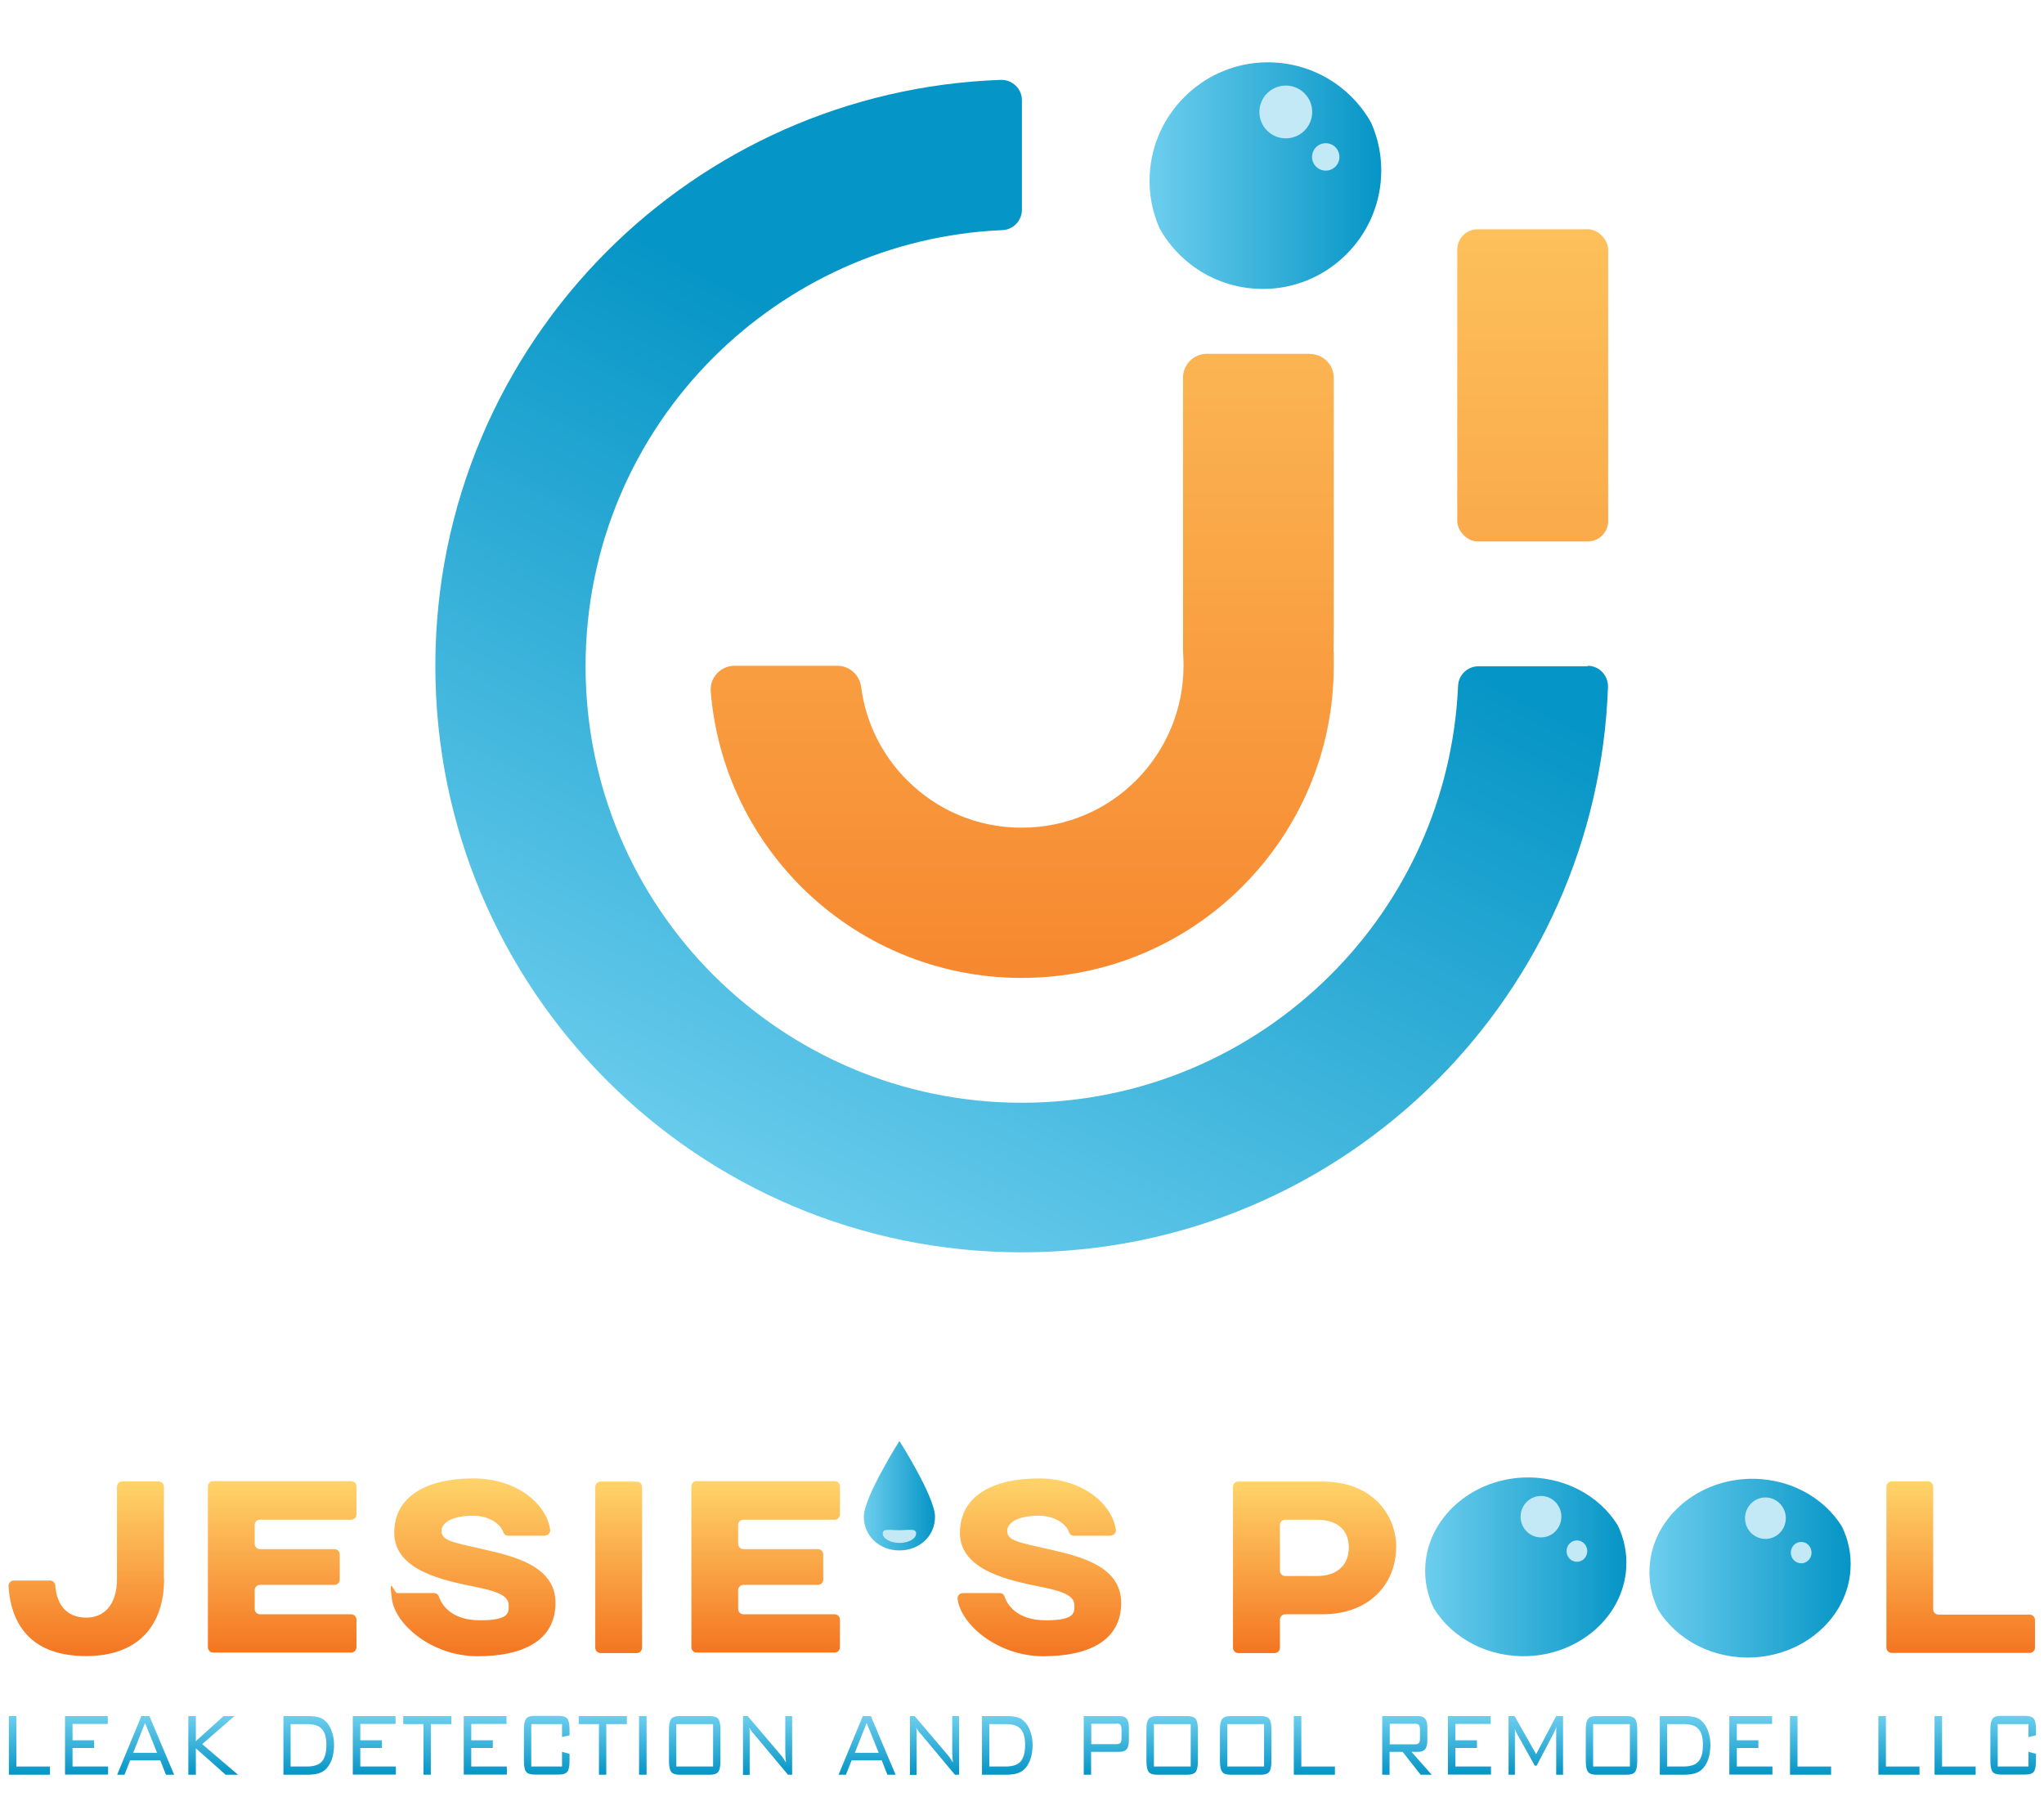 <?xml version="1.0" encoding="UTF-8"?>
<svg id="Layer_1" xmlns="http://www.w3.org/2000/svg" version="1.1" xmlns:xlink="http://www.w3.org/1999/xlink" viewBox="0 0 1223.1 1086.2">
  <!-- Generator: Adobe Illustrator 29.5.0, SVG Export Plug-In . SVG Version: 2.1.0 Build 137)  -->
  <defs>
    <style>
      .st0 {
        fill: url(#linear-gradient2);
      }

      .st1 {
        fill: url(#linear-gradient36);
      }

      .st2 {
        fill: url(#linear-gradient39);
      }

      .st3 {
        fill: url(#linear-gradient34);
      }

      .st4 {
        fill: url(#linear-gradient33);
      }

      .st5 {
        fill: url(#linear-gradient10);
      }

      .st6 {
        fill: url(#linear-gradient32);
      }

      .st7 {
        fill: url(#linear-gradient21);
      }

      .st8 {
        fill: url(#linear-gradient37);
      }

      .st9 {
        fill: url(#linear-gradient27);
      }

      .st10 {
        fill: url(#linear-gradient35);
      }

      .st11 {
        fill: url(#linear-gradient26);
      }

      .st12 {
        fill: url(#linear-gradient9);
      }

      .st13 {
        fill: url(#linear-gradient18);
      }

      .st14 {
        fill: url(#linear-gradient23);
      }

      .st15 {
        fill: #c4e9f6;
      }

      .st16 {
        fill: url(#linear-gradient43);
      }

      .st17 {
        fill: url(#linear-gradient8);
      }

      .st18 {
        fill: url(#linear-gradient11);
      }

      .st19 {
        fill: url(#linear-gradient16);
      }

      .st20 {
        fill: url(#linear-gradient24);
      }

      .st21 {
        fill: url(#linear-gradient30);
      }

      .st22 {
        fill: url(#linear-gradient22);
      }

      .st23 {
        fill: url(#linear-gradient29);
      }

      .st24 {
        fill: url(#linear-gradient19);
      }

      .st25 {
        fill: url(#linear-gradient12);
      }

      .st26 {
        fill: url(#linear-gradient42);
      }

      .st27 {
        fill: url(#linear-gradient28);
      }

      .st28 {
        fill: url(#linear-gradient40);
      }

      .st29 {
        fill: url(#linear-gradient7);
      }

      .st30 {
        fill: url(#linear-gradient1);
        fill-rule: evenodd;
      }

      .st31 {
        fill: url(#linear-gradient20);
      }

      .st32 {
        fill: url(#linear-gradient4);
      }

      .st33 {
        fill: url(#linear-gradient31);
      }

      .st34 {
        fill: url(#linear-gradient14);
      }

      .st35 {
        fill: url(#linear-gradient5);
      }

      .st36 {
        fill: url(#linear-gradient3);
      }

      .st37 {
        fill: url(#linear-gradient38);
      }

      .st38 {
        fill: url(#linear-gradient25);
      }

      .st39 {
        fill: url(#linear-gradient15);
      }

      .st40 {
        fill: url(#linear-gradient17);
      }

      .st41 {
        fill: url(#linear-gradient6);
      }

      .st42 {
        fill: url(#linear-gradient13);
      }

      .st43 {
        fill: url(#linear-gradient);
      }

      .st44 {
        fill: url(#linear-gradient44);
      }

      .st45 {
        fill: url(#linear-gradient41);
      }
    </style>
    <linearGradient id="linear-gradient" x1="438.2" y1="731.3" x2="668.8" y2="287.9" gradientUnits="userSpaceOnUse">
      <stop offset="0" stop-color="#6dceee"/>
      <stop offset="1" stop-color="#0595c6"/>
    </linearGradient>
    <linearGradient id="linear-gradient1" x1="611.6" y1="-51" x2="611.6" y2="741.3" gradientUnits="userSpaceOnUse">
      <stop offset="0" stop-color="#ffd46a"/>
      <stop offset="1" stop-color="#f47521"/>
    </linearGradient>
    <linearGradient id="linear-gradient2" x1="917.2" y1="-30.3" x2="917.2" y2="772.2" xlink:href="#linear-gradient1"/>
    <linearGradient id="linear-gradient3" x1="687.9" y1="105.1" x2="826.5" y2="105.1" xlink:href="#linear-gradient"/>
    <linearGradient id="linear-gradient4" x1="51.6" y1="886.5" x2="51.6" y2="991" xlink:href="#linear-gradient1"/>
    <linearGradient id="linear-gradient5" x1="168.8" y1="886.5" x2="168.8" y2="989.2" xlink:href="#linear-gradient1"/>
    <linearGradient id="linear-gradient6" x1="283.3" y1="884.7" x2="283.3" y2="991" xlink:href="#linear-gradient1"/>
    <linearGradient id="linear-gradient7" x1="370.2" y1="886.5" x2="370.2" y2="989.2" xlink:href="#linear-gradient1"/>
    <linearGradient id="linear-gradient8" x1="458.1" y1="886.5" x2="458.1" y2="989.2" xlink:href="#linear-gradient1"/>
    <linearGradient id="linear-gradient9" x1="621.8" y1="884.7" x2="621.8" y2="991" xlink:href="#linear-gradient1"/>
    <linearGradient id="linear-gradient10" x1="786.5" y1="886.5" x2="786.5" y2="989.2" xlink:href="#linear-gradient1"/>
    <linearGradient id="linear-gradient11" x1="1173.2" y1="886.5" x2="1173.2" y2="989.2" xlink:href="#linear-gradient1"/>
    <linearGradient id="linear-gradient12" x1="516.9" y1="895.1" x2="559.5" y2="895.1" xlink:href="#linear-gradient"/>
    <linearGradient id="linear-gradient13" x1="852.8" y1="937.6" x2="973.2" y2="937.6" xlink:href="#linear-gradient"/>
    <linearGradient id="linear-gradient14" x1="987" y1="938.5" x2="1107.4" y2="938.5" xlink:href="#linear-gradient"/>
    <linearGradient id="linear-gradient15" x1="17.6" y1="1026.9" x2="17.6" y2="1062" xlink:href="#linear-gradient"/>
    <linearGradient id="linear-gradient16" x1="51.8" y1="1026.9" x2="51.8" y2="1062" xlink:href="#linear-gradient"/>
    <linearGradient id="linear-gradient17" x1="87.1" y1="1026.9" x2="87.1" y2="1062" xlink:href="#linear-gradient"/>
    <linearGradient id="linear-gradient18" x1="127.5" y1="1026.9" x2="127.5" y2="1062" xlink:href="#linear-gradient"/>
    <linearGradient id="linear-gradient19" x1="184.7" y1="1026.9" x2="184.7" y2="1062" xlink:href="#linear-gradient"/>
    <linearGradient id="linear-gradient20" x1="224" y1="1026.9" x2="224" y2="1062" xlink:href="#linear-gradient"/>
    <linearGradient id="linear-gradient21" x1="255.6" y1="1026.9" x2="255.6" y2="1062" xlink:href="#linear-gradient"/>
    <linearGradient id="linear-gradient22" x1="290.4" y1="1026.9" x2="290.4" y2="1062" xlink:href="#linear-gradient"/>
    <linearGradient id="linear-gradient23" x1="327.1" y1="1026.9" x2="327.1" y2="1062" xlink:href="#linear-gradient"/>
    <linearGradient id="linear-gradient24" x1="360.6" y1="1026.9" x2="360.6" y2="1062" xlink:href="#linear-gradient"/>
    <linearGradient id="linear-gradient25" x1="384.7" y1="1026.9" x2="384.7" y2="1062" xlink:href="#linear-gradient"/>
    <linearGradient id="linear-gradient26" x1="415.7" y1="1026.9" x2="415.7" y2="1062" xlink:href="#linear-gradient"/>
    <linearGradient id="linear-gradient27" x1="459.3" y1="1026.9" x2="459.3" y2="1062" xlink:href="#linear-gradient"/>
    <linearGradient id="linear-gradient28" x1="518.8" y1="1026.9" x2="518.8" y2="1062" xlink:href="#linear-gradient"/>
    <linearGradient id="linear-gradient29" x1="559.1" y1="1026.9" x2="559.1" y2="1062" xlink:href="#linear-gradient"/>
    <linearGradient id="linear-gradient30" x1="602.8" y1="1026.9" x2="602.8" y2="1062" xlink:href="#linear-gradient"/>
    <linearGradient id="linear-gradient31" x1="662" y1="1026.9" x2="662" y2="1062" xlink:href="#linear-gradient"/>
    <linearGradient id="linear-gradient32" x1="701.4" y1="1026.9" x2="701.4" y2="1062" xlink:href="#linear-gradient"/>
    <linearGradient id="linear-gradient33" x1="745.4" y1="1026.9" x2="745.4" y2="1062" xlink:href="#linear-gradient"/>
    <linearGradient id="linear-gradient34" x1="786.5" y1="1026.9" x2="786.5" y2="1062" xlink:href="#linear-gradient"/>
    <linearGradient id="linear-gradient35" x1="842" y1="1026.9" x2="842" y2="1062" xlink:href="#linear-gradient"/>
    <linearGradient id="linear-gradient36" x1="879.3" y1="1026.9" x2="879.3" y2="1062" xlink:href="#linear-gradient"/>
    <linearGradient id="linear-gradient37" x1="919.1" y1="1026.9" x2="919.1" y2="1062" xlink:href="#linear-gradient"/>
    <linearGradient id="linear-gradient38" x1="964.3" y1="1026.9" x2="964.3" y2="1062" xlink:href="#linear-gradient"/>
    <linearGradient id="linear-gradient39" x1="1008.3" y1="1026.9" x2="1008.3" y2="1062" xlink:href="#linear-gradient"/>
    <linearGradient id="linear-gradient40" x1="1047.7" y1="1026.9" x2="1047.7" y2="1062" xlink:href="#linear-gradient"/>
    <linearGradient id="linear-gradient41" x1="1083.4" y1="1026.9" x2="1083.4" y2="1062" xlink:href="#linear-gradient"/>
    <linearGradient id="linear-gradient42" x1="1136.3" y1="1026.9" x2="1136.3" y2="1062" xlink:href="#linear-gradient"/>
    <linearGradient id="linear-gradient43" x1="1169.9" y1="1026.9" x2="1169.9" y2="1062" xlink:href="#linear-gradient"/>
    <linearGradient id="linear-gradient44" x1="1204.6" y1="1026.9" x2="1204.6" y2="1062" xlink:href="#linear-gradient"/>
  </defs>
  <g id="Layer_2">
    <g>
      <path class="st43" d="M950,398.4c6.9,0,12.4,5.8,12.2,12.7-3.3,91.9-41.8,174.8-102.6,235.6-63.6,63.5-151.2,102.7-248.2,102.7s-184.7-39.3-248.1-102.7c-63.6-63.6-102.8-151.3-102.8-248.2s39.3-184.7,102.8-248.2c60.7-60.7,143.6-99.2,235.5-102.5,6.9-.2,12.7,5.2,12.7,12.2v65.5c0,6.5-5.1,11.9-11.6,12.2-67.5,2.9-128.3,31.6-173.1,76.3-47.2,47.2-76.4,112.5-76.4,184.7s29.2,137.4,76.4,184.7c47.3,47.2,112.6,76.5,184.7,76.5s137.4-29.3,184.7-76.5c44.8-44.7,73.3-105.5,76.3-173.1.3-6.5,5.7-11.6,12.2-11.6h65.6Z"/>
      <path class="st30" d="M783.7,211.7h-61.5c-7.9,0-14.3,6.4-14.3,14.3v163.8h0c.2,2.8.3,5.7.3,8.6,0,26.7-10.8,50.9-28.3,68.5-17.5,17.6-41.7,28.4-68.6,28.4s-50.9-10.8-68.5-28.4c-14.7-14.7-24.7-34.1-27.5-55.8-.9-7.2-7-12.7-14.2-12.7h-61.5c-8.4,0-15,7.1-14.3,15.5,3.7,45.4,23.7,86.2,54,116.6,33.9,33.9,80.6,54.7,132,54.7s98.3-20.8,132.1-54.7c33.8-33.8,54.7-80.4,54.7-132s0-5.7-.2-8.6h.2v-163.8c0-7.9-6.4-14.3-14.3-14.3Z"/>
      <rect class="st0" x="872" y="137.2" width="90.3" height="186.8" rx="12.2" ry="12.2"/>
    </g>
    <path class="st36" d="M826.4,106.1c-2,35.8-31,64.8-66.8,66.7-28.2,1.5-53-13.4-65.7-36.1-4.4-9.9-6.6-21-5.9-32.6,2-35.8,31-64.8,66.8-66.7,28.2-1.5,53,13.4,65.7,36.1,4.4,9.9,6.6,21,5.9,32.6Z"/>
    <circle class="st15" cx="769.4" cy="67" r="15.8"/>
    <circle class="st15" cx="793.3" cy="93.9" r="8.2"/>
  </g>
  <g id="Layer_3">
    <g>
      <path class="st32" d="M98.2,944.8c0,27.6-15.2,46.2-46.6,46.2s-44.8-17-46.5-41.7c-.1-1.9,1.3-3.5,3.2-3.5h21.6c1.7,0,3.1,1.3,3.2,3,.9,12.7,7.9,19.2,18.5,19.2s18.4-7.5,18.4-23.2v-55.1c0-1.8,1.4-3.2,3.2-3.2h21.7c1.8,0,3.2,1.4,3.2,3.2v55.1Z"/>
      <path class="st35" d="M213.3,889.7v16.5c0,1.8-1.4,3.2-3.2,3.2h-54.5c-1.8,0-3.2,1.4-3.2,3.2v11.2c0,1.8,1.4,3.2,3.2,3.2h44.5c1.8,0,3.2,1.4,3.2,3.2v15c0,1.8-1.4,3.2-3.2,3.2h-44.5c-1.8,0-3.2,1.4-3.2,3.2v11.2c0,1.8,1.4,3.2,3.2,3.2h54.5c1.8,0,3.2,1.4,3.2,3.2v16.5c0,1.8-1.4,3.2-3.2,3.2h-82.5c-1.8,0-3.2-1.4-3.2-3.2v-96.2c0-1.8,1.4-3.2,3.2-3.2h82.5c1.8,0,3.2,1.4,3.2,3.2Z"/>
      <path class="st41" d="M325.9,919h-21.7c-1.4,0-2.6-.8-3-2.1-1.6-4.7-8.1-9.9-18.4-9.9s-18.6,3.3-18.6,9.2,7.7,6.9,24.1,10.7c18.3,4.2,44.1,9.7,44.1,32.3s-19.5,31.9-46.6,31.9-49.2-18.7-51.3-34.2,1.3-3.6,3.2-3.6h21.9c1.4,0,2.6.8,3,2.1,1.5,4.4,6.9,14.2,24.7,14.2s17.1-4.7,17.1-9.1c0-6.5-9.7-8.8-20.5-11-17.4-3.6-48-9.4-48-32.2s20.8-32.6,47.3-32.6,43.8,15.6,46,30.6c.3,1.9-1.2,3.6-3.2,3.6Z"/>
      <path class="st29" d="M381,989.2h-21.6c-1.8,0-3.2-1.4-3.2-3.2v-96.2c0-1.8,1.4-3.2,3.2-3.2h21.6c1.8,0,3.2,1.4,3.2,3.2v96.2c0,1.8-1.4,3.2-3.2,3.2Z"/>
      <path class="st17" d="M502.6,889.7v16.5c0,1.8-1.4,3.2-3.2,3.2h-54.5c-1.8,0-3.2,1.4-3.2,3.2v11.2c0,1.8,1.4,3.2,3.2,3.2h44.5c1.8,0,3.2,1.4,3.2,3.2v15c0,1.8-1.4,3.2-3.2,3.2h-44.5c-1.8,0-3.2,1.4-3.2,3.2v11.2c0,1.8,1.4,3.2,3.2,3.2h54.5c1.8,0,3.2,1.4,3.2,3.2v16.5c0,1.8-1.4,3.2-3.2,3.2h-82.5c-1.8,0-3.2-1.4-3.2-3.2v-96.2c0-1.8,1.4-3.2,3.2-3.2h82.5c1.8,0,3.2,1.4,3.2,3.2Z"/>
      <path class="st12" d="M664.4,919h-21.7c-1.4,0-2.6-.8-3-2.1-1.6-4.7-8.1-9.9-18.4-9.9s-18.6,3.3-18.6,9.2,7.7,6.9,24.1,10.7c18.3,4.2,44.1,9.7,44.1,32.3s-19.5,31.9-46.6,31.9-49.2-18.7-51.3-34.2c-.3-1.9,1.3-3.6,3.2-3.6h21.9c1.4,0,2.6.8,3,2.1,1.5,4.4,6.9,14.2,24.7,14.2s17.1-4.7,17.1-9.1c0-6.5-9.7-8.8-20.5-11-17.4-3.6-48-9.4-48-32.2s20.8-32.6,47.3-32.6,43.8,15.6,46,30.6c.3,1.9-1.2,3.6-3.2,3.6Z"/>
      <path class="st5" d="M835.4,926.1c0,20.2-14.5,39.9-44.2,39.9h-22.1c-1.8,0-3.2,1.4-3.2,3.2v16.8c0,1.8-1.4,3.2-3.2,3.2h-21.7c-1.8,0-3.2-1.4-3.2-3.2v-96.2c0-1.8,1.4-3.2,3.2-3.2h50.4c29.7,0,44.1,19.6,44.1,39.6ZM765.9,912.7v27.2c0,1.8,1.4,3.2,3.2,3.2h19c11.3,0,19-5.9,19-17.1s-7.7-16.5-19-16.6h-19c-1.8,0-3.2,1.4-3.2,3.2Z"/>
      <path class="st18" d="M1160,966.2h54.5c1.8,0,3.2,1.4,3.2,3.2v16.5c0,1.8-1.4,3.2-3.2,3.2h-82.5c-1.8,0-3.2-1.4-3.2-3.2v-96.2c0-1.8,1.4-3.2,3.2-3.2h21.6c1.8,0,3.2,1.4,3.2,3.2v73.3c0,1.8,1.4,3.2,3.2,3.2Z"/>
    </g>
    <g>
      <path class="st25" d="M559.5,907.6c0,11.8-9.5,20.2-21.3,20.2s-21.3-8.5-21.3-20.2,21.3-45.3,21.3-45.3c0,0,21.3,33.5,21.3,45.3Z"/>
      <path class="st15" d="M548.2,917.6c0,3.2-4.5,5.7-10,5.7s-10-2.6-10-5.7,4.5-1.9,10-1.9,10-1.3,10,1.9Z"/>
    </g>
    <path class="st42" d="M973.1,938.4c-1.7,28.2-26.9,51-58,52.6-24.5,1.2-46-10.6-57.1-28.5-3.8-7.8-5.7-16.5-5.1-25.7,1.7-28.2,26.9-51,58-52.6,24.5-1.2,46,10.6,57.1,28.5,3.8,7.8,5.7,16.5,5.1,25.7Z"/>
    <ellipse class="st15" cx="922.1" cy="907.6" rx="12.2" ry="12.4"/>
    <ellipse class="st15" cx="943.6" cy="928.2" rx="6.2" ry="6.4"/>
    <path class="st34" d="M1107.3,939.2c-1.7,28.2-26.9,51-58,52.6-24.5,1.2-46-10.6-57.1-28.5-3.8-7.8-5.7-16.5-5.1-25.7,1.7-28.2,26.9-51,58-52.6,24.5-1.2,46,10.6,57.1,28.5,3.8,7.8,5.7,16.5,5.1,25.7Z"/>
    <ellipse class="st15" cx="1056.4" cy="908.5" rx="12.2" ry="12.4"/>
    <ellipse class="st15" cx="1077.8" cy="929.1" rx="6.2" ry="6.4"/>
  </g>
  <g>
    <path class="st39" d="M5.3,1062v-35.1h4.5v30.2h20.1v4.9H5.3Z"/>
    <path class="st19" d="M38.9,1062v-35.1h25.6v4.7h-21.1v9.8h12.9v4.6h-12.9v11.1h21.3v4.8h-25.8Z"/>
    <path class="st40" d="M70.1,1062l14.5-35.1h4.8l14.8,35.1h-4.9l-3.4-8.6h-18l-3.4,8.6h-4.4ZM79.7,1048.9h14.3l-7.2-17.9-7.1,17.9Z"/>
    <path class="st13" d="M112.7,1062v-35.1h4.5v15l16.6-15h6.5l-19.3,16.8,21.4,18.3h-7.4l-17.8-15.8v15.8h-4.5Z"/>
    <path class="st24" d="M184.2,1026.9c2.4,0,4.5.2,6.1.6,1.6.4,3,1.1,4.1,2.1,1.7,1.5,3.1,3.5,4,6.1,1,2.6,1.5,5.4,1.5,8.5s-.5,6.2-1.4,8.8c-1,2.6-2.3,4.7-4.1,6.2-1.1.9-2.4,1.6-4.1,2.1-1.6.4-3.7.7-6.1.7h-14.6v-35.1h14.6ZM183.5,1031.7h-9.6v25.4h9.6c4.3,0,7.4-1,9.1-3,1.8-2,2.7-5.3,2.7-9.9s-.9-7.6-2.7-9.6c-1.8-2-4.8-2.9-9.1-2.9Z"/>
    <path class="st31" d="M211.1,1062v-35.1h25.6v4.7h-21.1v9.8h12.9v4.6h-12.9v11.1h21.3v4.8h-25.8Z"/>
    <path class="st7" d="M257.8,1031.7v30.3h-4.4v-30.3h-12.1v-4.8h28.8v4.8h-12.2Z"/>
    <path class="st22" d="M277.5,1062v-35.1h25.6v4.7h-21.1v9.8h12.9v4.6h-12.9v11.1h21.3v4.8h-25.8Z"/>
    <path class="st14" d="M336.3,1031.7h-18.4v25.4h18.4v-8.8l4.5,1.2v4.1c0,3.2-.4,5.4-1.3,6.6-.9,1.1-2.5,1.7-4.9,1.7h-14.9c-2.4,0-4.1-.6-4.9-1.7-.9-1.2-1.3-3.3-1.3-6.6v-18.5c0-3.2.4-5.4,1.3-6.6.9-1.2,2.5-1.7,4.9-1.7h14.9c2.4,0,4,.6,4.9,1.7.9,1.1,1.3,3.3,1.3,6.6v3.3l-4.5,1.1v-7.9Z"/>
    <path class="st20" d="M362.8,1031.7v30.3h-4.4v-30.3h-12.1v-4.8h28.8v4.8h-12.2Z"/>
    <path class="st38" d="M382.4,1062v-35.1h4.5v35.1h-4.5Z"/>
    <path class="st11" d="M400.3,1035.2c0-3.2.4-5.4,1.3-6.5.9-1.2,2.5-1.8,4.9-1.8h18.4c2.4,0,4,.6,4.9,1.7.9,1.2,1.3,3.3,1.3,6.6v18.5c0,3.2-.4,5.4-1.3,6.6-.9,1.1-2.5,1.7-4.9,1.7h-18.4c-2.4,0-4.1-.6-4.9-1.8-.9-1.2-1.3-3.3-1.3-6.5v-18.5ZM404.7,1057.1h22v-25.4h-22v25.4Z"/>
    <path class="st9" d="M444.6,1062v-35.1h2.8l19.9,23.4c.5.5.9,1.2,1.4,1.9.5.8,1,1.6,1.6,2.5-.1-1.1-.2-2.3-.3-3.5,0-1.2-.1-2.9-.1-5.1v-19.2h4.1v35.1h-2.5l-20.4-24.4c-.1-.1-.3-.3-.5-.5-1-1.2-1.8-2.3-2.2-3.4.1,1.1.2,2.2.2,3.4,0,1.2,0,2.6,0,4.3v20.7h-4.1Z"/>
    <path class="st27" d="M501.8,1062l14.5-35.1h4.8l14.8,35.1h-4.9l-3.4-8.6h-18l-3.4,8.6h-4.4ZM511.5,1048.9h14.3l-7.2-17.9-7.1,17.9Z"/>
    <path class="st23" d="M544.5,1062v-35.1h2.8l19.9,23.4c.5.5.9,1.2,1.4,1.9.5.8,1,1.6,1.6,2.5-.1-1.1-.2-2.3-.3-3.5s-.1-2.9-.1-5.1v-19.2h4.1v35.1h-2.5l-20.4-24.4c-.1-.1-.3-.3-.5-.5-1-1.2-1.8-2.3-2.2-3.4.1,1.1.2,2.2.2,3.4,0,1.2,0,2.6,0,4.3v20.7h-4.1Z"/>
    <path class="st21" d="M602.2,1026.9c2.4,0,4.5.2,6.1.6,1.6.4,3,1.1,4.1,2.1,1.7,1.5,3.1,3.5,4,6.1,1,2.6,1.5,5.4,1.5,8.5s-.5,6.2-1.4,8.8c-1,2.6-2.3,4.7-4.1,6.2-1.1.9-2.4,1.6-4.1,2.1-1.6.4-3.7.7-6.1.7h-14.6v-35.1h14.6ZM601.6,1031.7h-9.6v25.4h9.6c4.3,0,7.4-1,9.1-3,1.8-2,2.7-5.3,2.7-9.9s-.9-7.6-2.7-9.6c-1.8-2-4.8-2.9-9.1-2.9Z"/>
    <path class="st33" d="M648.5,1062v-35.1h21.4c2,0,3.4.5,4.3,1.6.9,1.1,1.3,2.8,1.3,5.2v7.8c0,2.4-.4,4.1-1.3,5.2-.9,1.1-2.3,1.6-4.3,1.6h-17v13.7h-4.5ZM668.2,1031.5h-15.2v12.2h15.2c1.1,0,1.8-.3,2.3-.8.4-.6.6-1.5.6-2.9v-4.9c0-1.3-.2-2.3-.6-2.9-.4-.6-1.2-.8-2.3-.8Z"/>
    <path class="st6" d="M686,1035.2c0-3.2.4-5.4,1.3-6.5s2.5-1.8,4.9-1.8h18.4c2.4,0,4,.6,4.9,1.7.9,1.2,1.3,3.3,1.3,6.6v18.5c0,3.2-.4,5.4-1.3,6.6-.9,1.1-2.5,1.7-4.9,1.7h-18.4c-2.4,0-4.1-.6-4.9-1.8-.9-1.2-1.3-3.3-1.3-6.5v-18.5ZM690.5,1057.1h22v-25.4h-22v25.4Z"/>
    <path class="st4" d="M730,1035.2c0-3.2.4-5.4,1.3-6.5.9-1.2,2.5-1.8,4.9-1.8h18.4c2.4,0,4,.6,4.9,1.7.9,1.2,1.3,3.3,1.3,6.6v18.5c0,3.2-.4,5.4-1.3,6.6-.9,1.1-2.5,1.7-4.9,1.7h-18.4c-2.4,0-4.1-.6-4.9-1.8-.9-1.2-1.3-3.3-1.3-6.5v-18.5ZM734.4,1057.1h22v-25.4h-22v25.4Z"/>
    <path class="st3" d="M774.2,1062v-35.1h4.5v30.2h20.1v4.9h-24.6Z"/>
    <path class="st10" d="M827.1,1062v-35.1h21.4c2,0,3.4.5,4.3,1.6.9,1.1,1.3,2.8,1.3,5.2v7.8c0,2.4-.4,4.1-1.3,5.2-.9,1.1-2.3,1.6-4.3,1.6h-3.9l12.1,13.7h-6.6l-10.8-13.7h-7.8v13.7h-4.5ZM846.8,1031.5h-15.2v12.3h15.2c1.1,0,1.9-.3,2.3-.8.4-.5.6-1.5.6-2.8v-5.1c0-1.3-.2-2.3-.6-2.8-.4-.5-1.2-.8-2.3-.8Z"/>
    <path class="st1" d="M866.4,1062v-35.1h25.6v4.7h-21.1v9.8h12.9v4.6h-12.9v11.1h21.3v4.8h-25.8Z"/>
    <path class="st8" d="M906.3,1033.2c0,.7.1,1.4.2,2.2,0,.8,0,1.7,0,3v23.6h-3.8v-35.1h3.6l12.9,22.8,12-22.8h4.1v35.1h-4.1v-23.6c0-.3,0-1.1,0-2.3,0-1.2,0-2.2.1-2.8-.3.9-.6,1.7-.9,2.3-.3.6-.5,1.1-.7,1.5l-10.2,19.5h-1.1l-10.6-19s0,0-.1-.2c-.8-1.4-1.3-2.8-1.7-4.1Z"/>
    <path class="st37" d="M948.9,1035.2c0-3.2.4-5.4,1.3-6.5.9-1.2,2.5-1.8,4.9-1.8h18.4c2.4,0,4,.6,4.9,1.7s1.3,3.3,1.3,6.6v18.5c0,3.2-.4,5.4-1.3,6.6s-2.5,1.7-4.9,1.7h-18.4c-2.4,0-4.1-.6-4.9-1.8-.9-1.2-1.3-3.3-1.3-6.5v-18.5ZM953.3,1057.1h22v-25.4h-22v25.4Z"/>
    <path class="st2" d="M1007.8,1026.9c2.4,0,4.5.2,6.1.6,1.6.4,3,1.1,4.1,2.1,1.7,1.5,3.1,3.5,4,6.1,1,2.6,1.5,5.4,1.5,8.5s-.5,6.2-1.4,8.8c-1,2.6-2.3,4.7-4.1,6.2-1.1.9-2.4,1.6-4.1,2.1-1.6.4-3.7.7-6.1.7h-14.6v-35.1h14.6ZM1007.2,1031.7h-9.6v25.4h9.6c4.3,0,7.4-1,9.1-3,1.8-2,2.7-5.3,2.7-9.9s-.9-7.6-2.7-9.6-4.8-2.9-9.1-2.9Z"/>
    <path class="st28" d="M1034.8,1062v-35.1h25.6v4.7h-21.1v9.8h12.9v4.6h-12.9v11.1h21.3v4.8h-25.8Z"/>
    <path class="st45" d="M1071.1,1062v-35.1h4.5v30.2h20.1v4.9h-24.6Z"/>
    <path class="st26" d="M1124,1062v-35.1h4.5v30.2h20.1v4.9h-24.6Z"/>
    <path class="st16" d="M1157.6,1062v-35.1h4.5v30.2h20.1v4.9h-24.6Z"/>
    <path class="st44" d="M1213.8,1031.7h-18.4v25.4h18.4v-8.8l4.5,1.2v4.1c0,3.2-.4,5.4-1.3,6.6-.9,1.1-2.5,1.7-4.9,1.7h-14.9c-2.4,0-4.1-.6-4.9-1.7s-1.3-3.3-1.3-6.6v-18.5c0-3.2.4-5.4,1.3-6.6s2.5-1.7,4.9-1.7h14.9c2.4,0,4,.6,4.9,1.7.9,1.1,1.3,3.3,1.3,6.6v3.3l-4.5,1.1v-7.9Z"/>
  </g>
</svg>